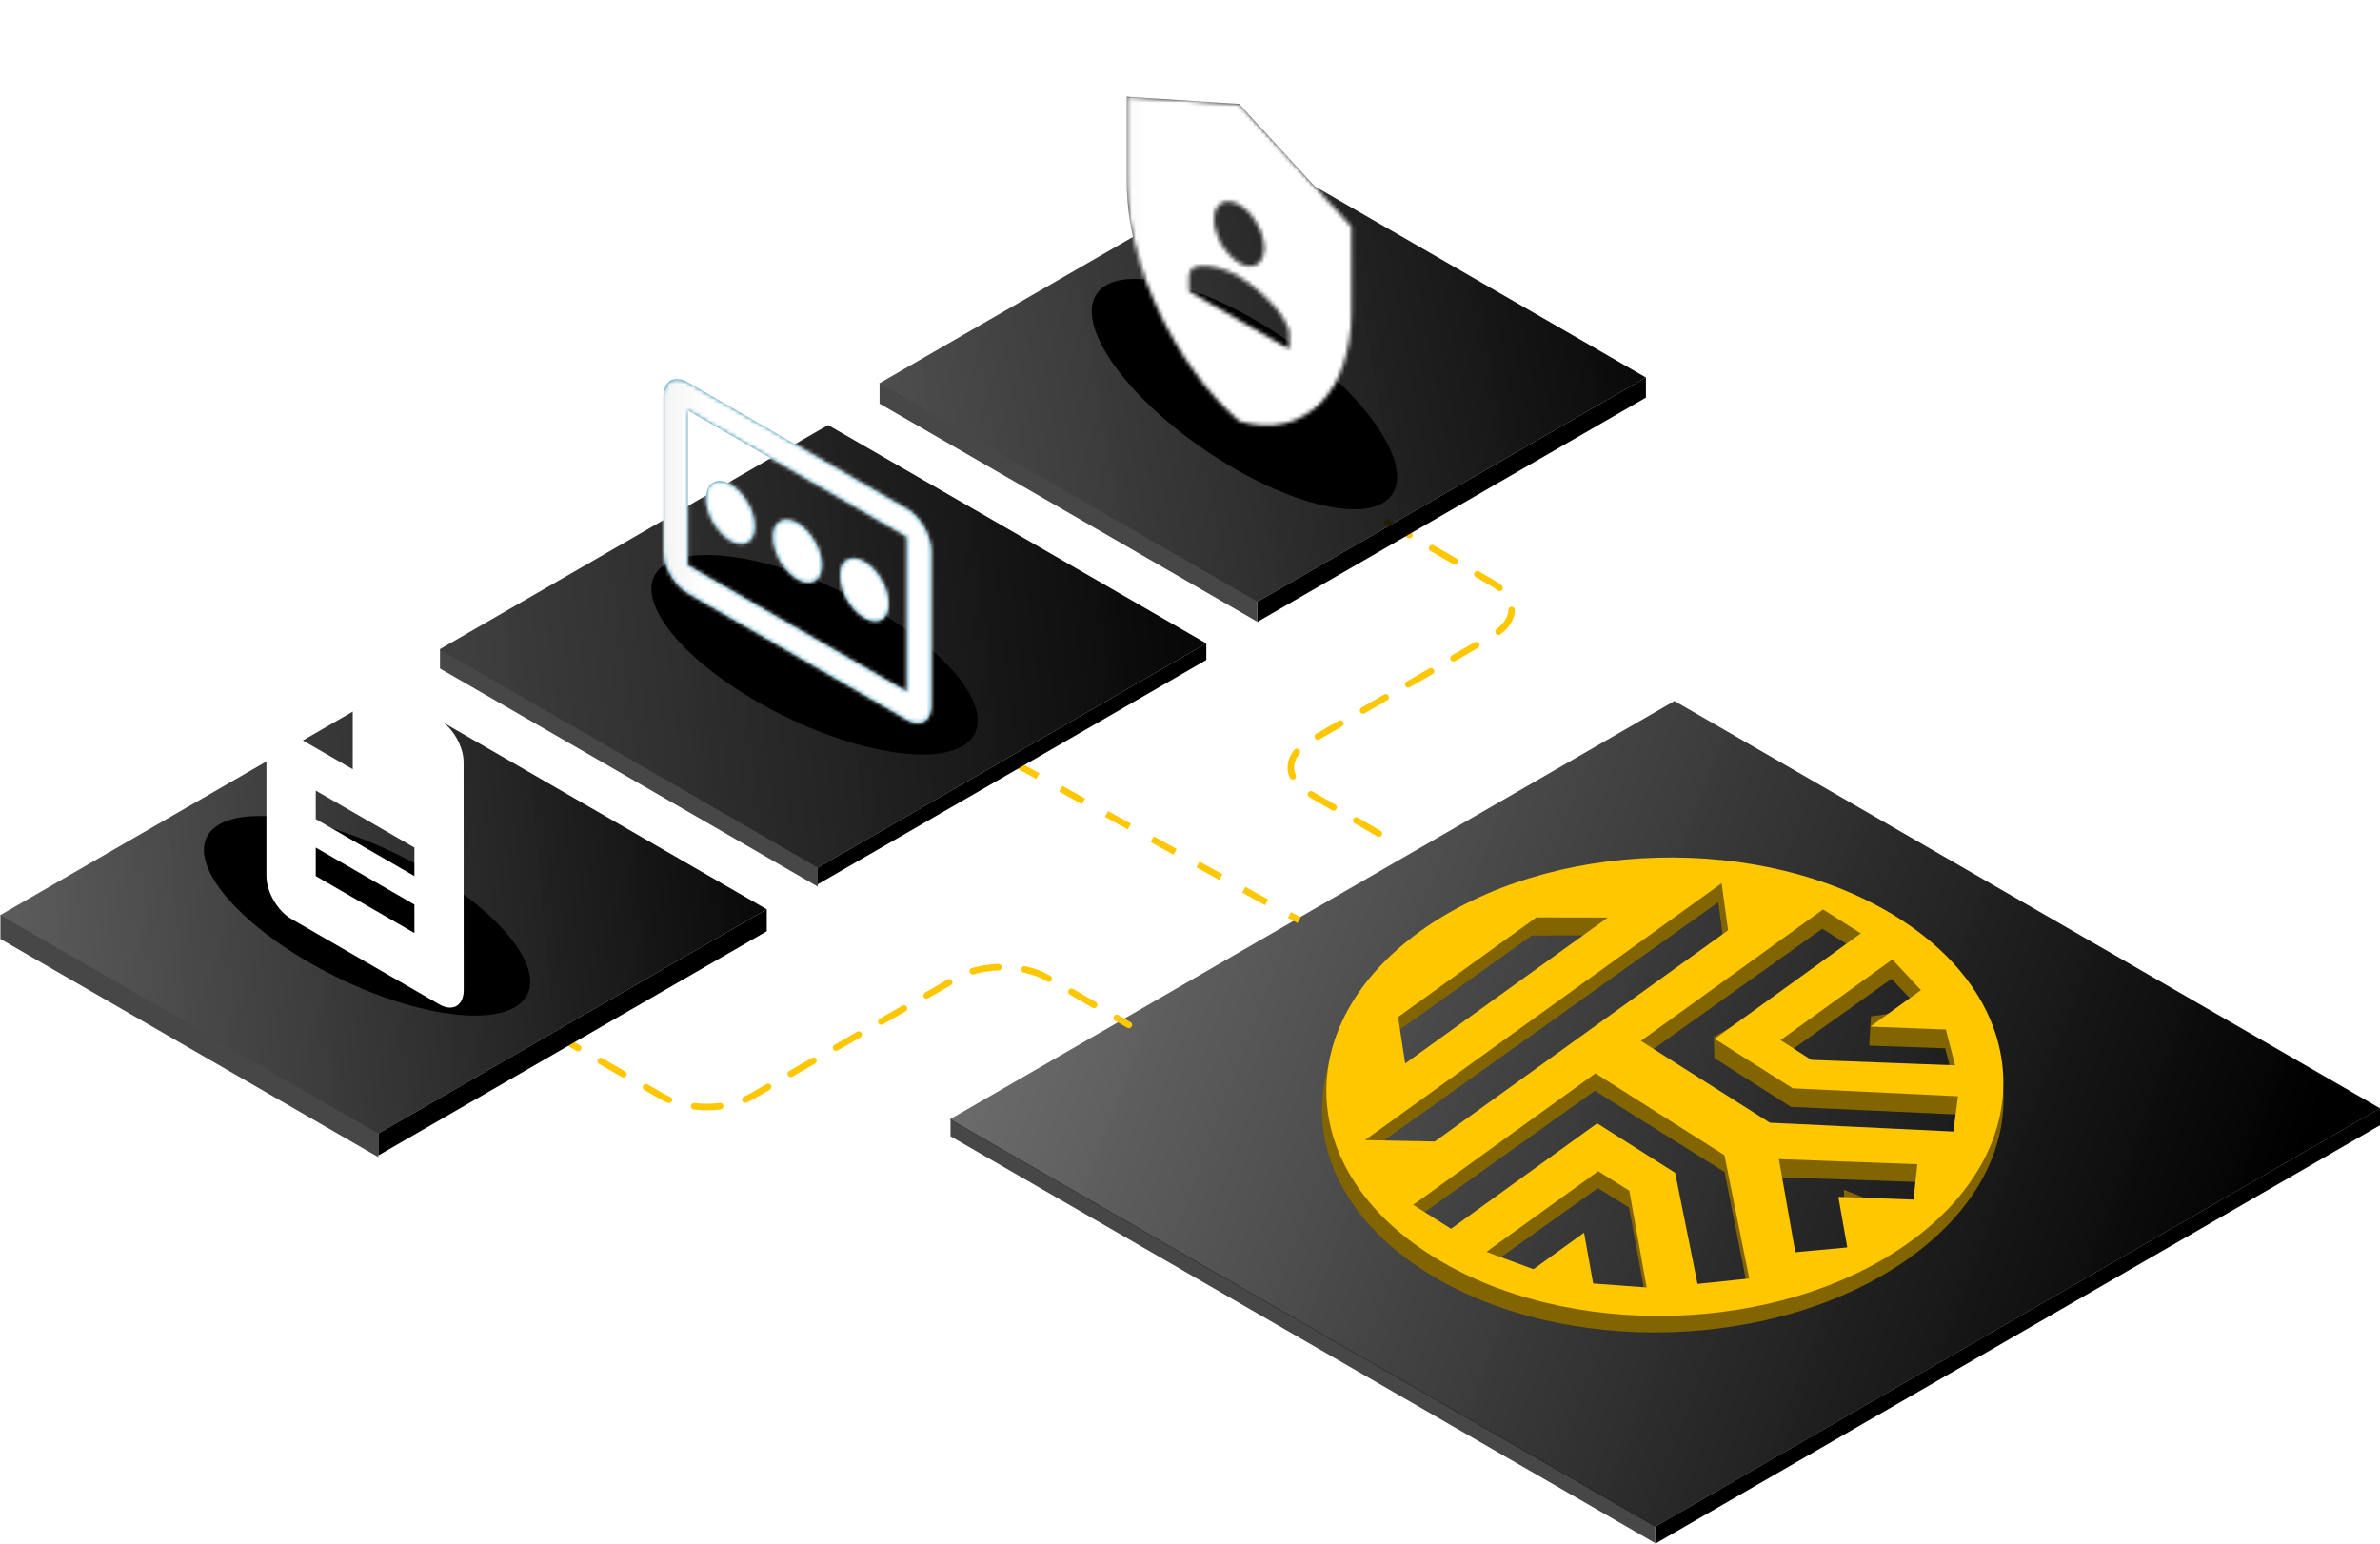 <svg fill="none" height="384" viewBox="0 0 592 384" width="592" xmlns="http://www.w3.org/2000/svg" xmlns:xlink="http://www.w3.org/1999/xlink"><filter id="a" color-interpolation-filters="sRGB" filterUnits="userSpaceOnUse" height="117.17" width="169.521" x="328.841" y="216.429"><feFlood flood-opacity="0" result="BackgroundImageFix"/><feBlend in="SourceGraphic" in2="BackgroundImageFix" mode="normal" result="shape"/><feColorMatrix in="SourceAlpha" result="hardAlpha" type="matrix" values="0 0 0 0 0 0 0 0 0 0 0 0 0 0 0 0 0 0 127 0"/><feOffset dy="-2.14"/><feGaussianBlur stdDeviation="2.853"/><feComposite in2="hardAlpha" k2="-1" k3="1" operator="arithmetic"/><feColorMatrix type="matrix" values="0 0 0 0 0 0 0 0 0 0 0 0 0 0 0 0 0 0 0.25 0"/><feBlend in2="shape" mode="normal" result="effect1_innerShadow_1_1016"/></filter><filter id="b" color-interpolation-filters="sRGB" filterUnits="userSpaceOnUse" height="80.063" width="98.715" x="260.186" y="58.004"><feFlood flood-opacity="0" result="BackgroundImageFix"/><feBlend in="SourceGraphic" in2="BackgroundImageFix" mode="normal" result="shape"/><feGaussianBlur result="effect1_foregroundBlur_1_1016" stdDeviation="5.688"/></filter><filter id="c" color-interpolation-filters="sRGB" filterUnits="userSpaceOnUse" height="82.141" width="113.677" x="145.784" y="121.803"><feFlood flood-opacity="0" result="BackgroundImageFix"/><feBlend in="SourceGraphic" in2="BackgroundImageFix" mode="normal" result="shape"/><feGaussianBlur result="effect1_foregroundBlur_1_1016" stdDeviation="8.126"/></filter><filter id="d" color-interpolation-filters="sRGB" filterUnits="userSpaceOnUse" height="82.142" width="113.677" x="34.473" y="186.744"><feFlood flood-opacity="0" result="BackgroundImageFix"/><feBlend in="SourceGraphic" in2="BackgroundImageFix" mode="normal" result="shape"/><feGaussianBlur result="effect1_foregroundBlur_1_1016" stdDeviation="8.126"/></filter><linearGradient id="e"><stop offset="0"/><stop offset="1" stop-color="#121212" stop-opacity=".46"/></linearGradient><linearGradient id="f" gradientUnits="userSpaceOnUse" x1="206.357" x2="2.904" xlink:href="#e" y1="13.201" y2="330.09"/><linearGradient id="g" gradientUnits="userSpaceOnUse" x1="184.426" x2="-20.915" xlink:href="#e" y1="57.9" y2="242.102"/><linearGradient id="h" gradientUnits="userSpaceOnUse" x1="184.426" x2="-122.999" xlink:href="#e" y1="57.9" y2="326.823"/><linearGradient id="i" gradientUnits="userSpaceOnUse" x1="184.426" x2="-77.451" xlink:href="#e" y1="57.9" y2="271.472"/><linearGradient id="j"><stop offset="0" stop-color="#fff"/><stop offset=".806" stop-color="#fff"/><stop offset="1" stop-color="#f1f1f1"/></linearGradient><linearGradient id="k" gradientUnits="userSpaceOnUse" x1="0" x2="86.065" xlink:href="#j" y1="69.113" y2="69.113"/><linearGradient id="l" gradientUnits="userSpaceOnUse" x1="0" x2="83.931" xlink:href="#j" y1="67.399" y2="67.399"/><mask id="m" height="82" maskUnits="userSpaceOnUse" width="57" x="280" y="24"><path clip-rule="evenodd" d="m308.219 25.848 27.95 30.484v21.518c0 19.904-11.925 31.631-27.95 26.897-16.024-13.771-27.949-39.27-27.949-59.175v-21.518zm0 25.105c-3.416-1.973-6.211-.359-6.211 3.586s2.795 8.787 6.211 10.759 6.211.359 6.211-3.586-2.795-8.787-6.211-10.759zm12.422 32.277v3.586l-24.844-14.345v-3.586c0-4.77 8.292-2.385 12.422 0 4.131 2.385 12.422 9.576 12.422 14.345z" fill="#fff" fill-rule="evenodd"/></mask><mask id="n" height="86" maskUnits="userSpaceOnUse" width="67" x="165" y="94"><path clip-rule="evenodd" d="m171.085 95.101 54.513 31.477c3.332 1.924 6.057 6.645 6.057 10.493v38.472c0 3.847-2.725 5.421-6.057 3.497l-54.513-31.477c-3.331-1.924-6.057-6.645-6.057-10.492v-38.472c0-3.847 2.726-5.421 6.057-3.498zm0 45.502 54.513 31.477v-24.517-6.995-7.03l-54.513-31.477zm43.914 13.081c-3.345-1.932-6.057-6.63-6.057-10.493s2.712-5.429 6.057-3.497c3.345 1.931 6.057 6.629 6.057 10.492s-2.712 5.429-6.057 3.498zm-22.714-20.111c0 3.863 2.712 8.561 6.057 10.493 3.345 1.931 6.057.365 6.057-3.498s-2.712-8.561-6.057-10.492c-3.345-1.932-6.057-.366-6.057 3.497zm-10.6.875c-3.345-1.932-6.057-6.63-6.057-10.493s2.712-5.429 6.057-3.497c3.345 1.931 6.057 6.629 6.057 10.492s-2.712 5.429-6.057 3.498z" fill="#fff" fill-rule="evenodd"/></mask><path d="m0 0h208.166v4.237h-208.166z" fill="#000" transform="matrix(.866 -.5 0 1 411.729 379.763)"/><path d="m0 0h202.421v4.218h-202.421z" fill="#474747" transform="matrix(.866 .5 -0 -1 236.432 282.668)"/><path d="m0 0h208.167v202.65h-208.167z" fill="url(#f)" transform="matrix(.866 -.5 -.866 -.5 411.727 379.79)"/><g stroke="#ffc700" stroke-dasharray="6.5 6.5" stroke-width="1.625"><path d="m252.457 189.925 70.693 39.008"/><path d="m138.167 257.458 26.379 15.232c6.219 3.59 16.3 3.59 22.518 0l50.956-29.424c6.218-3.59 16.3-3.59 22.518 0l20.263 11.7" stroke-linecap="round"/><path d="m344.958 129.853 26.379 15.232c6.218 3.591 6.218 9.412 0 13.002l-45.587 26.323c-6.218 3.59-6.218 9.412 0 13.002l20.263 11.7" stroke-linecap="round"/></g><g filter="url(#a)"><path clip-rule="evenodd" d="m446.547 318.003-4.027-23.017 34.627 1.203-.977 8.752-17.528-6.845.178 7.021.942 9.524zm-24.451 7.59-5.505-27.506-19.501-12.218-36.73 26.184-9.449-5.921 45.794-32.645 32.258 20.212 5.758 29.019zm-25.989-.694-2.265-11.972-12.697 9.051-11.761-4.272 28.064-20.006 7.764 4.813 4.286 23.34zm-40.155-34.729-17.335-.298 88.781-63.29 1.564 11.541zm-7.646-19.332-1.733-11.421 34.468-24.571 17.765-.009zm104.953-37.669 9.449 5.92-36.405 20.974.134 5.284 19.042 12.145 41.427 1.898-1.19 8.743-45.993-2.106-32.258-20.212zm17.244 12.459 7.136 7.57-12.259 1.782-.437 7.268 18.901.678 2.287 8.87-36.007-1.293-7.686-4.868zm1.774-10.59c-5.701-3.572-11.837-8.671-18.472-10.953-32.683-11.245-74.434-4.745-101.37 14.457-32.406 23.101-31.292 58.988 2.491 80.154 33.781 21.165 87.439 19.597 119.845-3.505 32.404-23.1 31.287-58.987-2.494-80.153z" fill="#826500" fill-rule="evenodd"/></g><path clip-rule="evenodd" d="m446.561 311.51-4.087-23.17 34.442 1.276-.941 8.805-18.704-.694 2.22 12.583zm-24.322 7.874-5.566-27.635-19.396-12.305-36.348 26.234-9.398-5.962 45.317-32.709 32.086 20.356 6.178 30.68zm-25.961-.098-2.261-12.635-12.582 9.077-11.701-4.317 27.811-20.064 7.732 4.853 4.311 24.07zm-39.404-35.317-17.362-.343 88.73-63.906 1.6 11.696zm-7.352-19.414-1.768-11.56 34.406-24.784 17.771.032zm103.944-38.328 9.398 5.962-36.349 26.235 19.397 12.305 41.115 1.977-1.148 8.779-45.646-2.194-32.086-20.355zm17.231 12.455 7.118 7.623-12.582 9.077 18.782.716 2.305 8.923-35.781-1.365-7.655-4.909zm1.555-10.292c-33.636-21.337-86.931-19.856-119.037 3.306-32.108 23.163-30.87 59.237 2.766 80.574 33.635 21.336 86.933 19.856 119.04-3.307 32.107-23.162 30.866-59.237-2.769-80.573z" fill="#ffc700" fill-rule="evenodd"/><path d="m0 0h111.596v5.461h-111.596z" fill="#000" transform="matrix(.866 -.5 0 1 94.081 281.989)"/><path d="m0 0h108.516v5.905h-108.516z" fill="#474747" transform="matrix(.866 .5 -0 -1 .106 233.581)"/><path d="m0 0h111.596v108.639h-111.596z" fill="url(#g)" transform="matrix(.866 -.5 -.866 -.5 94.081 282.003)"/><path d="m0 0h111.596v4.131h-111.596z" fill="#000" transform="matrix(.866 -.5 0 1 203.416 215.84)"/><path d="m0 0h108.516v4.771h-108.516z" fill="#474747" transform="matrix(.866 .5 -0 -1 109.441 166.298)"/><path d="m0 0h111.596v108.639h-111.596z" fill="url(#h)" transform="matrix(.866 -.5 -.866 -.5 203.416 215.854)"/><path d="m0 0h111.596v5.013h-111.596z" fill="#000" transform="matrix(.866 -.5 0 1 312.762 149.691)"/><path d="m0 0h108.516v5.033h-108.516z" fill="#474747" transform="matrix(.866 .5 -0 -1 218.786 100.412)"/><path d="m0 0h111.596v108.639h-111.596z" fill="url(#i)" transform="matrix(.866 -.5 -.866 -.5 312.762 149.705)"/><g filter="url(#b)"><path d="m346.292 122.982c-5.28 7.781-26.014 2.92-46.31-10.858s-32.468-31.255-27.187-39.036c5.281-7.781 26.015-2.92 46.31 10.858 20.296 13.778 32.468 31.255 27.187 39.036z" fill="#000"/></g><path clip-rule="evenodd" d="m308.219 25.848 27.95 30.484v21.518c0 19.904-11.925 31.631-27.95 26.897-16.024-13.771-27.949-39.27-27.949-59.175v-21.518zm0 25.105c-3.416-1.973-6.211-.359-6.211 3.586s2.795 8.787 6.211 10.759 6.211.359 6.211-3.586-2.795-8.787-6.211-10.759zm12.422 32.277v3.586l-24.844-14.345v-3.586c0-4.77 8.292-2.385 12.422 0 4.131 2.385 12.422 9.576 12.422 14.345z" fill="#000" fill-rule="evenodd"/><g mask="url(#m)"><path d="m0 0h86.065v86.073h-86.065z" fill="url(#k)" transform="matrix(-.866 -.5 -0 1 345.485 43.78)"/></g><g filter="url(#c)"><path d="m242.505 182.423c-4.138 8.445-25.349 6.538-47.375-4.259-22.026-10.796-36.527-26.394-32.389-34.839 4.138-8.444 25.349-6.538 47.375 4.259s36.527 26.395 32.389 34.839z" fill="#000"/></g><path clip-rule="evenodd" d="m171.085 95.101 54.513 31.477c3.332 1.924 6.057 6.645 6.057 10.493v38.472c0 3.847-2.725 5.421-6.057 3.497l-54.513-31.477c-3.331-1.924-6.057-6.645-6.057-10.492v-38.472c0-3.847 2.726-5.421 6.057-3.498zm0 45.502 54.513 31.477v-24.517-6.995-7.03l-54.513-31.477zm43.914 13.081c-3.345-1.932-6.057-6.63-6.057-10.493s2.712-5.429 6.057-3.497c3.345 1.931 6.057 6.629 6.057 10.492s-2.712 5.429-6.057 3.498zm-22.714-20.111c0 3.863 2.712 8.561 6.057 10.493 3.345 1.931 6.057.365 6.057-3.498s-2.712-8.561-6.057-10.492c-3.345-1.932-6.057-.366-6.057 3.497zm-10.6.875c-3.345-1.932-6.057-6.63-6.057-10.493s2.712-5.429 6.057-3.497c3.345 1.931 6.057 6.629 6.057 10.492s-2.712 5.429-6.057 3.498z" fill="#0075a1" fill-rule="evenodd"/><g mask="url(#n)"><path d="m0 0h83.931v83.939h-83.931z" fill="url(#l)" transform="matrix(-.866 -.5 -0 1 234.684 116.086)"/></g><g filter="url(#d)"><path d="m131.193 247.364c-4.138 8.445-25.348 6.538-47.375-4.259-22.026-10.797-36.528-26.395-32.389-34.839 4.138-8.445 25.349-6.538 47.375 4.259 22.026 10.796 36.528 26.395 32.389 34.839z" fill="#000"/></g><path clip-rule="evenodd" d="m84.673 164.796 24.538 14.169c3.374 1.948 6.104 6.712 6.104 10.609l.031 56.694c0 3.896-2.73 5.508-6.104 3.56l-36.838-21.272c-3.374-1.948-6.135-6.73-6.135-10.626v-42.507zm-6.135 53.134 24.539 14.169v-7.085l-24.539-14.169zm0-14.169 24.539 14.169v-7.085l-24.539-14.169zm9.202-12.398v-19.483l-16.87 9.741z" fill="#fff" fill-rule="evenodd"/></svg>